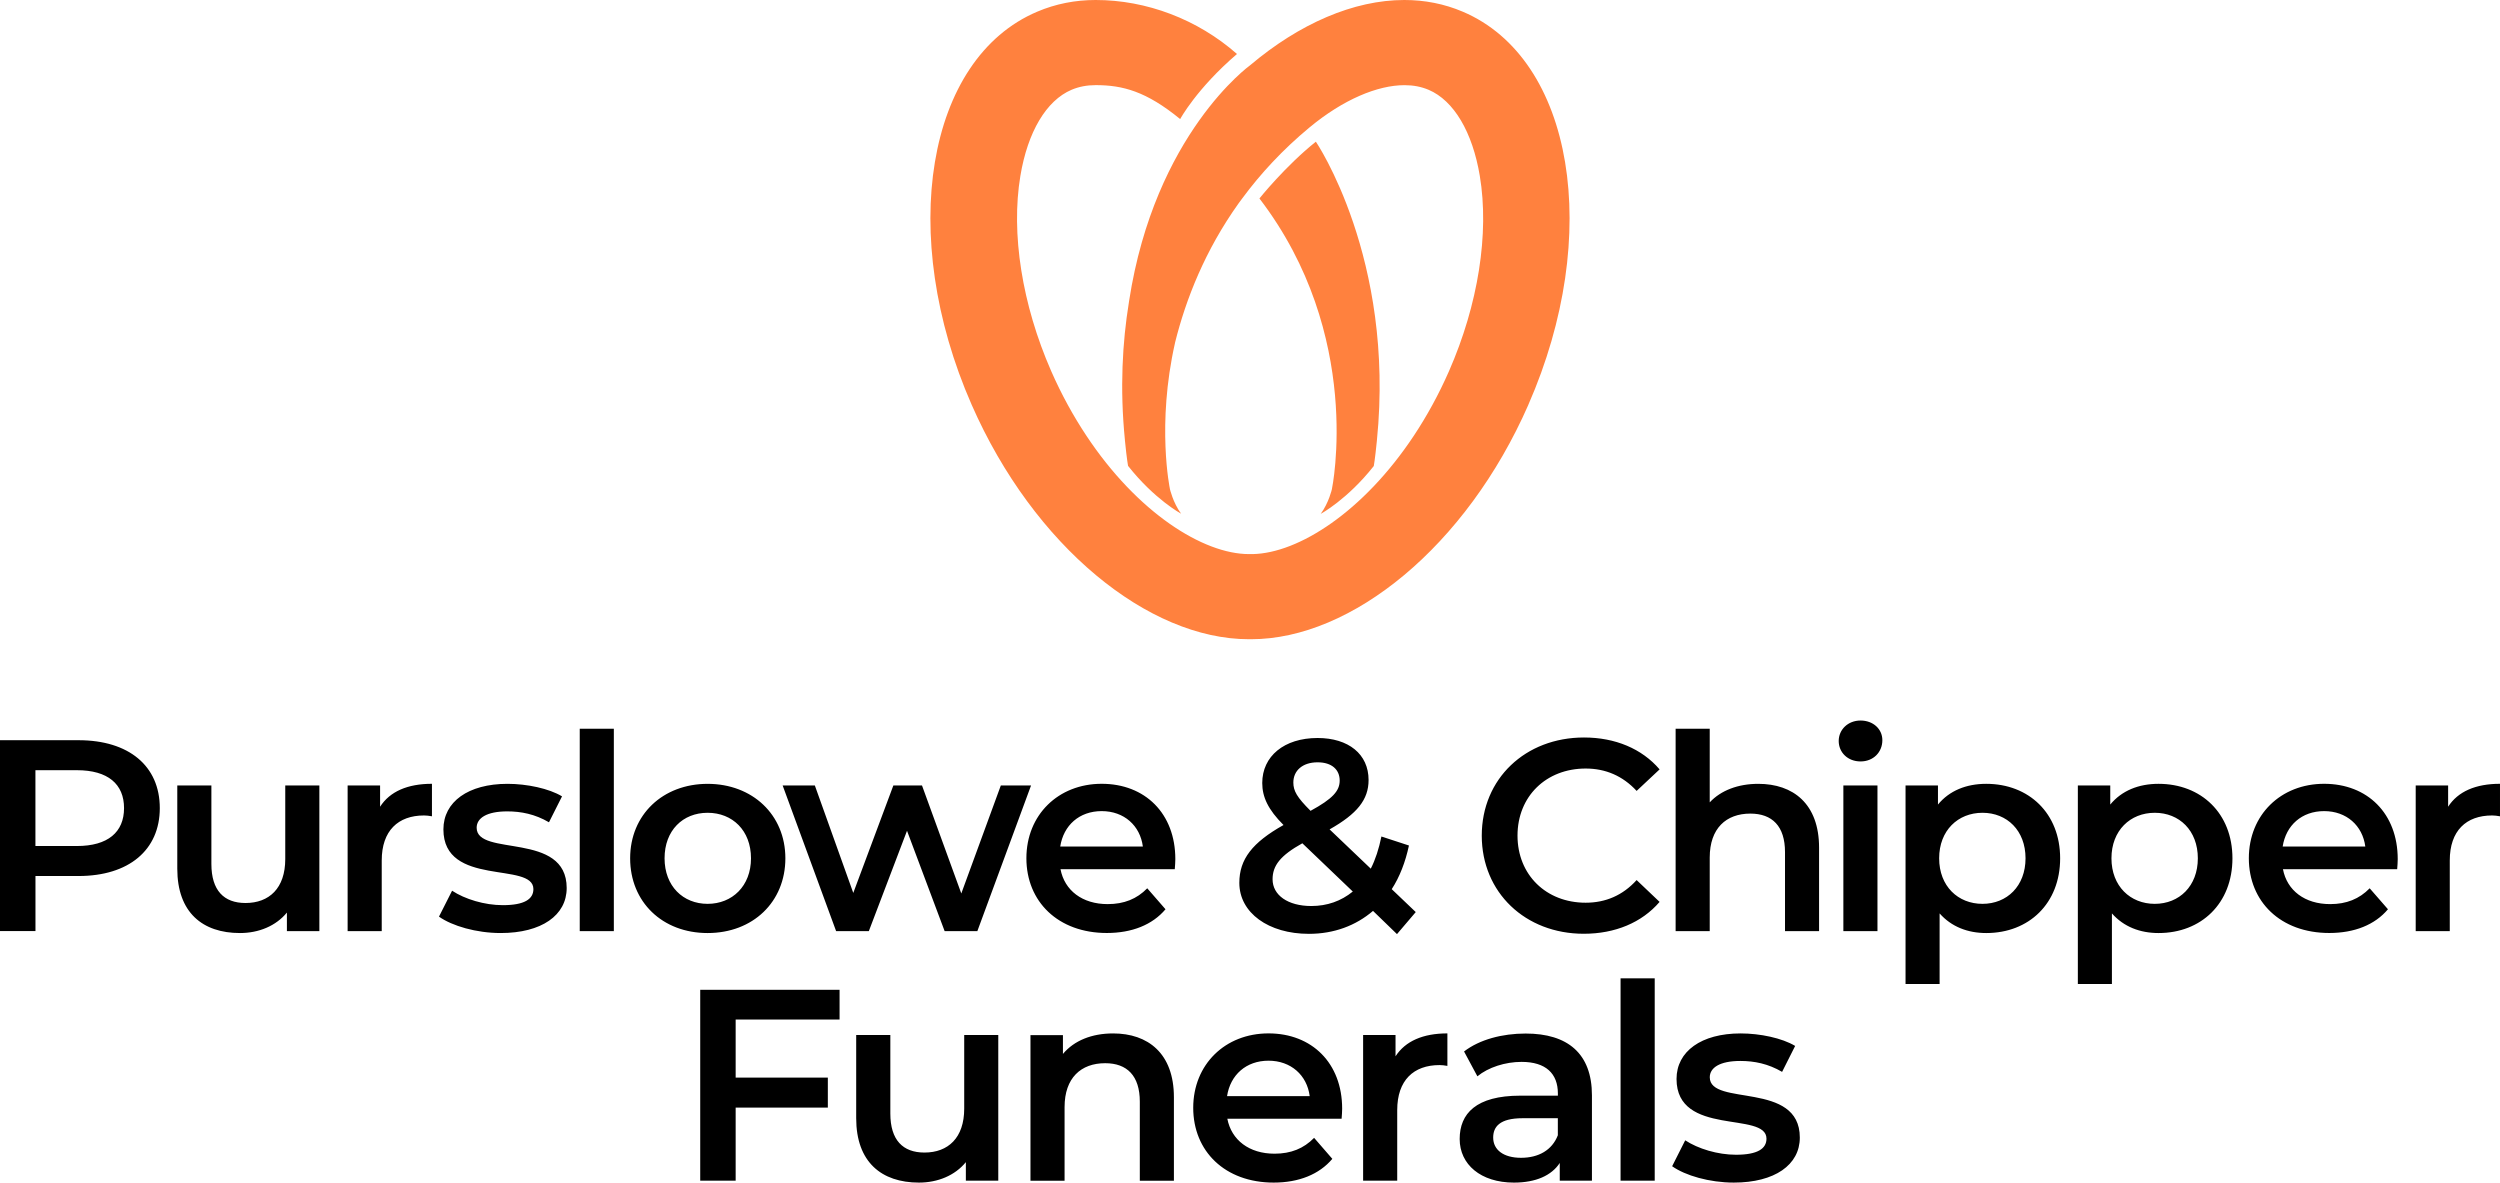 <svg xmlns="http://www.w3.org/2000/svg" xmlns:xlink="http://www.w3.org/1999/xlink" id="Layer_1" x="0px" y="0px" width="325.556px" height="154px" viewBox="0.396 0 325.556 154" xml:space="preserve"><path fill="#FF813E" d="M179.292,60.695c0,0,0.154-0.79,0.408-3.333v-0.018c2.381-23.713-7.949-38.893-7.949-38.893 c-3.951,3.152-7.35,7.391-7.35,7.391c13.652,17.819,9.441,37.835,9.441,37.835v0.012c0,0-0.391,1.765-1.463,3.231 c0,0,3.479-1.877,6.912-6.231 M199.421,52.717c-8.09,18.429-23.004,30.524-36.098,30.524c-0.047,0-0.095,0-0.143,0 c-0.05,0-0.104,0-0.151,0c-13.094,0-28.008-12.096-36.097-30.524c-9.719-22.145-5.899-45.071,8.528-51.193 C137.878,0.493,140.439,0,143.08,0c6.604,0,13.269,2.51,18.399,7.031c-5.281,4.536-7.399,8.475-7.399,8.475 c-4.414-3.615-7.485-4.42-10.994-4.42c-1.152,0-2.189,0.199-3.151,0.606c-3.282,1.396-5.712,5.48-6.663,11.21 c-1.25,7.495,0.217,16.762,4.01,25.418c1.354,3.089,2.905,5.882,4.566,8.389c6.671,10.075,15.253,15.446,21.188,15.446 c0.054,0,0.101,0,0.151,0c0.048,0,0.095,0,0.143,0c0.068,0,0.134,0,0.205,0c5.93-0.119,14.393-5.478,20.991-15.44 c1.66-2.507,3.211-5.306,4.564-8.389c3.799-8.662,5.262-17.924,4.01-25.418c-0.955-5.724-3.385-9.814-6.662-11.211 c-0.963-0.407-1.99-0.606-3.141-0.606h-0.006c-3.504,0-7.975,1.863-12.365,5.501c-3.506,2.905-6.381,6.027-8.742,9.22 c-0.128,0.169-0.247,0.351-0.38,0.511c-0.036,0.05-0.071,0.098-0.107,0.146c-4.366,6.116-6.871,12.473-8.281,18.138 c0,0.012-0.006,0.023-0.006,0.041c-2.418,10.688-0.668,19.005-0.668,19.005v0.013c0,0,0.389,1.764,1.461,3.231 c0,0-3.476-1.877-6.909-6.232c0,0-0.158-0.796-0.41-3.339l0,0c0,0,0-0.029,0-0.041c-0.668-6.695-0.327-12.714,0.517-17.897 c0.012-0.065,0.018-0.134,0.029-0.199c3.357-21.776,15.758-30.69,15.758-30.69C169.597,3.086,176.669,0,183.272,0l0,0 c2.635,0,5.195,0.493,7.613,1.524c14.428,6.128,18.248,29.048,8.529,51.199"></path><path d="M21.205,105.235c0,5.471-4.049,8.842-10.583,8.842H5.015v7.173h-4.62V96.392h10.226 C17.162,96.392,21.205,99.733,21.205,105.235z M16.549,105.235c0-3.124-2.093-4.938-6.142-4.938H5.009v9.873h5.398 C14.457,110.171,16.549,108.356,16.549,105.235z M41.984,102.284v18.966h-4.227v-2.414c-1.421,1.739-3.663,2.667-6.112,2.667 c-4.863,0-8.163-2.667-8.163-8.384v-10.835h4.441v10.226c0,3.442,1.629,5.081,4.441,5.081c3.086,0,5.179-1.921,5.179-5.717v-9.59 h4.447H41.984z M56.646,102.073v4.227c-0.392-0.071-0.713-0.109-1.034-0.109c-3.371,0-5.506,1.988-5.506,5.861v9.198h-4.441v-18.966 h4.227v2.77c1.272-1.985,3.585-2.986,6.748-2.986L56.646,102.073z M57.561,119.365l1.707-3.374c1.665,1.1,4.227,1.881,6.605,1.881 c2.806,0,3.983-0.781,3.983-2.092c0-3.624-11.719-0.211-11.719-7.777c0-3.588,3.229-5.93,8.348-5.93 c2.521,0,5.398,0.604,7.099,1.631l-1.7,3.377c-1.813-1.063-3.627-1.42-5.434-1.42c-2.699,0-3.983,0.886-3.983,2.131 c0,3.835,11.724,0.428,11.724,7.848c0,3.553-3.27,5.863-8.597,5.863c-3.163,0-6.32-0.922-8.026-2.132L57.561,119.365z  M75.891,94.899h4.441v26.351h-4.441V94.899z M82.455,111.77c0-5.681,4.263-9.696,10.089-9.696c5.826,0,10.125,4.016,10.125,9.696 c0,5.685-4.227,9.733-10.125,9.733S82.455,117.454,82.455,111.77z M98.192,111.77c0-3.624-2.414-5.927-5.648-5.927 s-5.607,2.303-5.607,5.927s2.414,5.931,5.607,5.931C95.743,117.7,98.192,115.388,98.192,111.77z M134.662,102.284l-6.992,18.966 h-4.263l-4.898-13.065l-4.971,13.065h-4.263l-6.962-18.966h4.192l5.006,13.995l5.22-13.995h3.728l5.119,14.066l5.148-14.066h3.942 H134.662z M153.378,113.19h-14.881c0.529,2.768,2.842,4.545,6.141,4.545c2.135,0,3.806-0.674,5.155-2.06l2.378,2.731 c-1.706,2.025-4.369,3.09-7.64,3.09c-6.35,0-10.476-4.088-10.476-9.733s4.15-9.696,9.804-9.696c5.654,0,9.591,3.869,9.591,9.807 c0,0.354-0.036,0.883-0.072,1.311V113.19z M138.461,110.241h10.761c-0.355-2.731-2.449-4.616-5.362-4.616 S138.89,107.474,138.461,110.241z M182.314,121.642l-3.121-3.023c-2.241,1.921-5.083,2.988-8.348,2.988 c-5.256,0-9.061-2.734-9.061-6.641c0-3.086,1.7-5.254,5.755-7.53c-2.021-2.021-2.771-3.657-2.771-5.47 c0-3.479,2.842-5.862,7.206-5.862c4.02,0,6.641,2.096,6.641,5.47c0,2.56-1.492,4.406-5.077,6.43l5.363,5.116 c0.601-1.174,1.063-2.595,1.385-4.188l3.585,1.172c-0.463,2.166-1.207,4.087-2.241,5.684l3.128,2.984l-2.45,2.877L182.314,121.642z  M176.56,116.099l-6.569-6.285c-2.878,1.603-3.877,2.914-3.877,4.688c0,2.061,1.986,3.482,5.048,3.482 C173.218,117.983,175.031,117.344,176.56,116.099z M168.818,101.895c0,1.1,0.464,1.92,2.241,3.694 c2.878-1.566,3.794-2.595,3.794-3.941c0-1.421-1.022-2.378-2.878-2.378c-1.985,0-3.157,1.103-3.157,2.631V101.895z M193.355,108.821 c0-7.42,5.684-12.783,13.317-12.783c4.056,0,7.533,1.457,9.84,4.152l-2.99,2.804c-1.808-1.956-4.043-2.913-6.635-2.913 c-5.149,0-8.877,3.623-8.877,8.734c0,5.109,3.728,8.739,8.877,8.739c2.592,0,4.833-0.957,6.635-2.949l2.99,2.843 c-2.313,2.695-5.791,4.149-9.875,4.149c-7.599,0-13.282-5.36-13.282-12.782V108.821z M237.28,110.388v10.868h-4.436v-10.298 c0-3.377-1.67-5.009-4.512-5.009c-3.157,0-5.292,1.921-5.292,5.72v9.587H218.6V94.899h4.441v9.587 c1.457-1.563,3.698-2.413,6.32-2.413C233.903,102.073,237.28,104.668,237.28,110.388z M239.837,96.495 c0-1.492,1.213-2.666,2.842-2.666c1.636,0,2.842,1.1,2.842,2.557c0,1.566-1.171,2.771-2.842,2.771c-1.664,0-2.842-1.174-2.842-2.667 V96.495z M240.443,102.284h4.441v18.966h-4.441V102.284z M268.673,111.77c0,5.892-4.079,9.733-9.62,9.733 c-2.414,0-4.542-0.818-6.076-2.557v9.191h-4.436v-25.854h4.222v2.488c1.492-1.814,3.698-2.699,6.284-2.699 C264.594,102.073,268.673,105.907,268.673,111.77L268.673,111.77z M264.166,111.77c0-3.624-2.414-5.927-5.606-5.927 c-3.193,0-5.643,2.303-5.643,5.927s2.449,5.931,5.643,5.931C261.752,117.7,264.166,115.388,264.166,111.77z M291.11,111.77 c0,5.892-4.078,9.733-9.619,9.733c-2.414,0-4.543-0.818-6.076-2.557v9.191h-4.436v-25.854h4.221v2.488 c1.493-1.814,3.698-2.699,6.285-2.699C287.032,102.073,291.11,105.907,291.11,111.77L291.11,111.77z M286.604,111.77 c0-3.624-2.414-5.927-5.607-5.927c-3.192,0-5.642,2.303-5.642,5.927s2.449,5.931,5.642,5.931 C284.19,117.7,286.604,115.388,286.604,111.77z M312.562,113.19h-14.875c0.529,2.768,2.842,4.545,6.147,4.545 c2.129,0,3.793-0.674,5.148-2.06l2.379,2.731c-1.701,2.025-4.37,3.09-7.635,3.09c-6.361,0-10.481-4.088-10.481-9.733 s4.156-9.696,9.804-9.696c5.648,0,9.584,3.869,9.584,9.807c0,0.354-0.035,0.883-0.071,1.311V113.19z M297.65,110.241h10.762 c-0.356-2.731-2.449-4.616-5.363-4.616C300.136,105.625,298.079,107.474,297.65,110.241z M325.951,102.073v4.227 c-0.393-0.071-0.714-0.109-1.028-0.109c-3.377,0-5.512,1.988-5.512,5.861v9.198h-4.436v-18.966h4.222v2.77 c1.278-1.985,3.591-2.986,6.748-2.986L325.951,102.073z M96.195,132.763v7.563h12.004v3.912H96.195v9.513h-4.614v-24.858h18.146 v3.87H96.195z M130.394,134.784v18.967h-4.222v-2.414c-1.421,1.742-3.663,2.663-6.112,2.663c-4.863,0-8.169-2.663-8.169-8.383 v-10.833h4.447v10.227c0,3.448,1.629,5.077,4.441,5.077c3.085,0,5.179-1.914,5.179-5.713v-9.591h4.441H130.394z M153.265,142.889 v10.868h-4.44v-10.298c0-3.377-1.665-5.006-4.507-5.006c-3.163,0-5.291,1.92-5.291,5.714v9.59h-4.441v-18.96h4.227v2.449 c1.457-1.742,3.758-2.67,6.534-2.67C149.888,134.576,153.265,137.169,153.265,142.889z M175.103,145.688h-14.881 c0.535,2.771,2.842,4.549,6.147,4.549c2.128,0,3.799-0.672,5.154-2.063l2.372,2.734c-1.7,2.021-4.363,3.092-7.634,3.092 c-6.355,0-10.481-4.09-10.481-9.738c0-5.643,4.156-9.691,9.804-9.691c5.654,0,9.59,3.871,9.59,9.805 C175.174,144.726,175.139,145.261,175.103,145.688L175.103,145.688z M160.186,142.739h10.762c-0.351-2.729-2.45-4.613-5.363-4.613 S160.614,139.975,160.186,142.739z M188.879,134.576v4.228c-0.393-0.071-0.708-0.107-1.029-0.107c-3.377,0-5.505,1.986-5.505,5.862 v9.192h-4.441v-18.967h4.221v2.771c1.278-1.985,3.592-2.984,6.749-2.984L188.879,134.576z M207.702,142.633v11.118h-4.191v-2.308 c-1.064,1.636-3.122,2.557-5.964,2.557c-4.334,0-7.069-2.372-7.069-5.678s2.135-5.643,7.89-5.643h4.899v-0.285 c0-2.592-1.569-4.114-4.727-4.114c-2.129,0-4.334,0.708-5.755,1.879l-1.736-3.234c2.021-1.558,4.97-2.336,8.021-2.336 c5.47,0,8.633,2.592,8.633,8.056V142.633z M203.261,147.823v-2.206h-4.584c-3.021,0-3.835,1.142-3.835,2.521 c0,1.605,1.35,2.634,3.627,2.634c2.271,0,4.049-0.992,4.798-2.948H203.261z M211.43,127.4h4.447v26.351h-4.447V127.4z  M218.148,151.866l1.7-3.371c1.664,1.094,4.221,1.879,6.611,1.879c2.8,0,3.972-0.785,3.972-2.093c0-3.627-11.713-0.215-11.713-7.777 c0-3.591,3.229-5.928,8.348-5.928c2.521,0,5.398,0.601,7.099,1.629l-1.7,3.378c-1.813-1.064-3.627-1.422-5.435-1.422 c-2.699,0-3.983,0.887-3.983,2.129c0,3.841,11.725,0.428,11.725,7.848c0,3.556-3.27,5.862-8.597,5.862 c-3.163,0-6.32-0.915-8.026-2.128V151.866z"></path></svg>